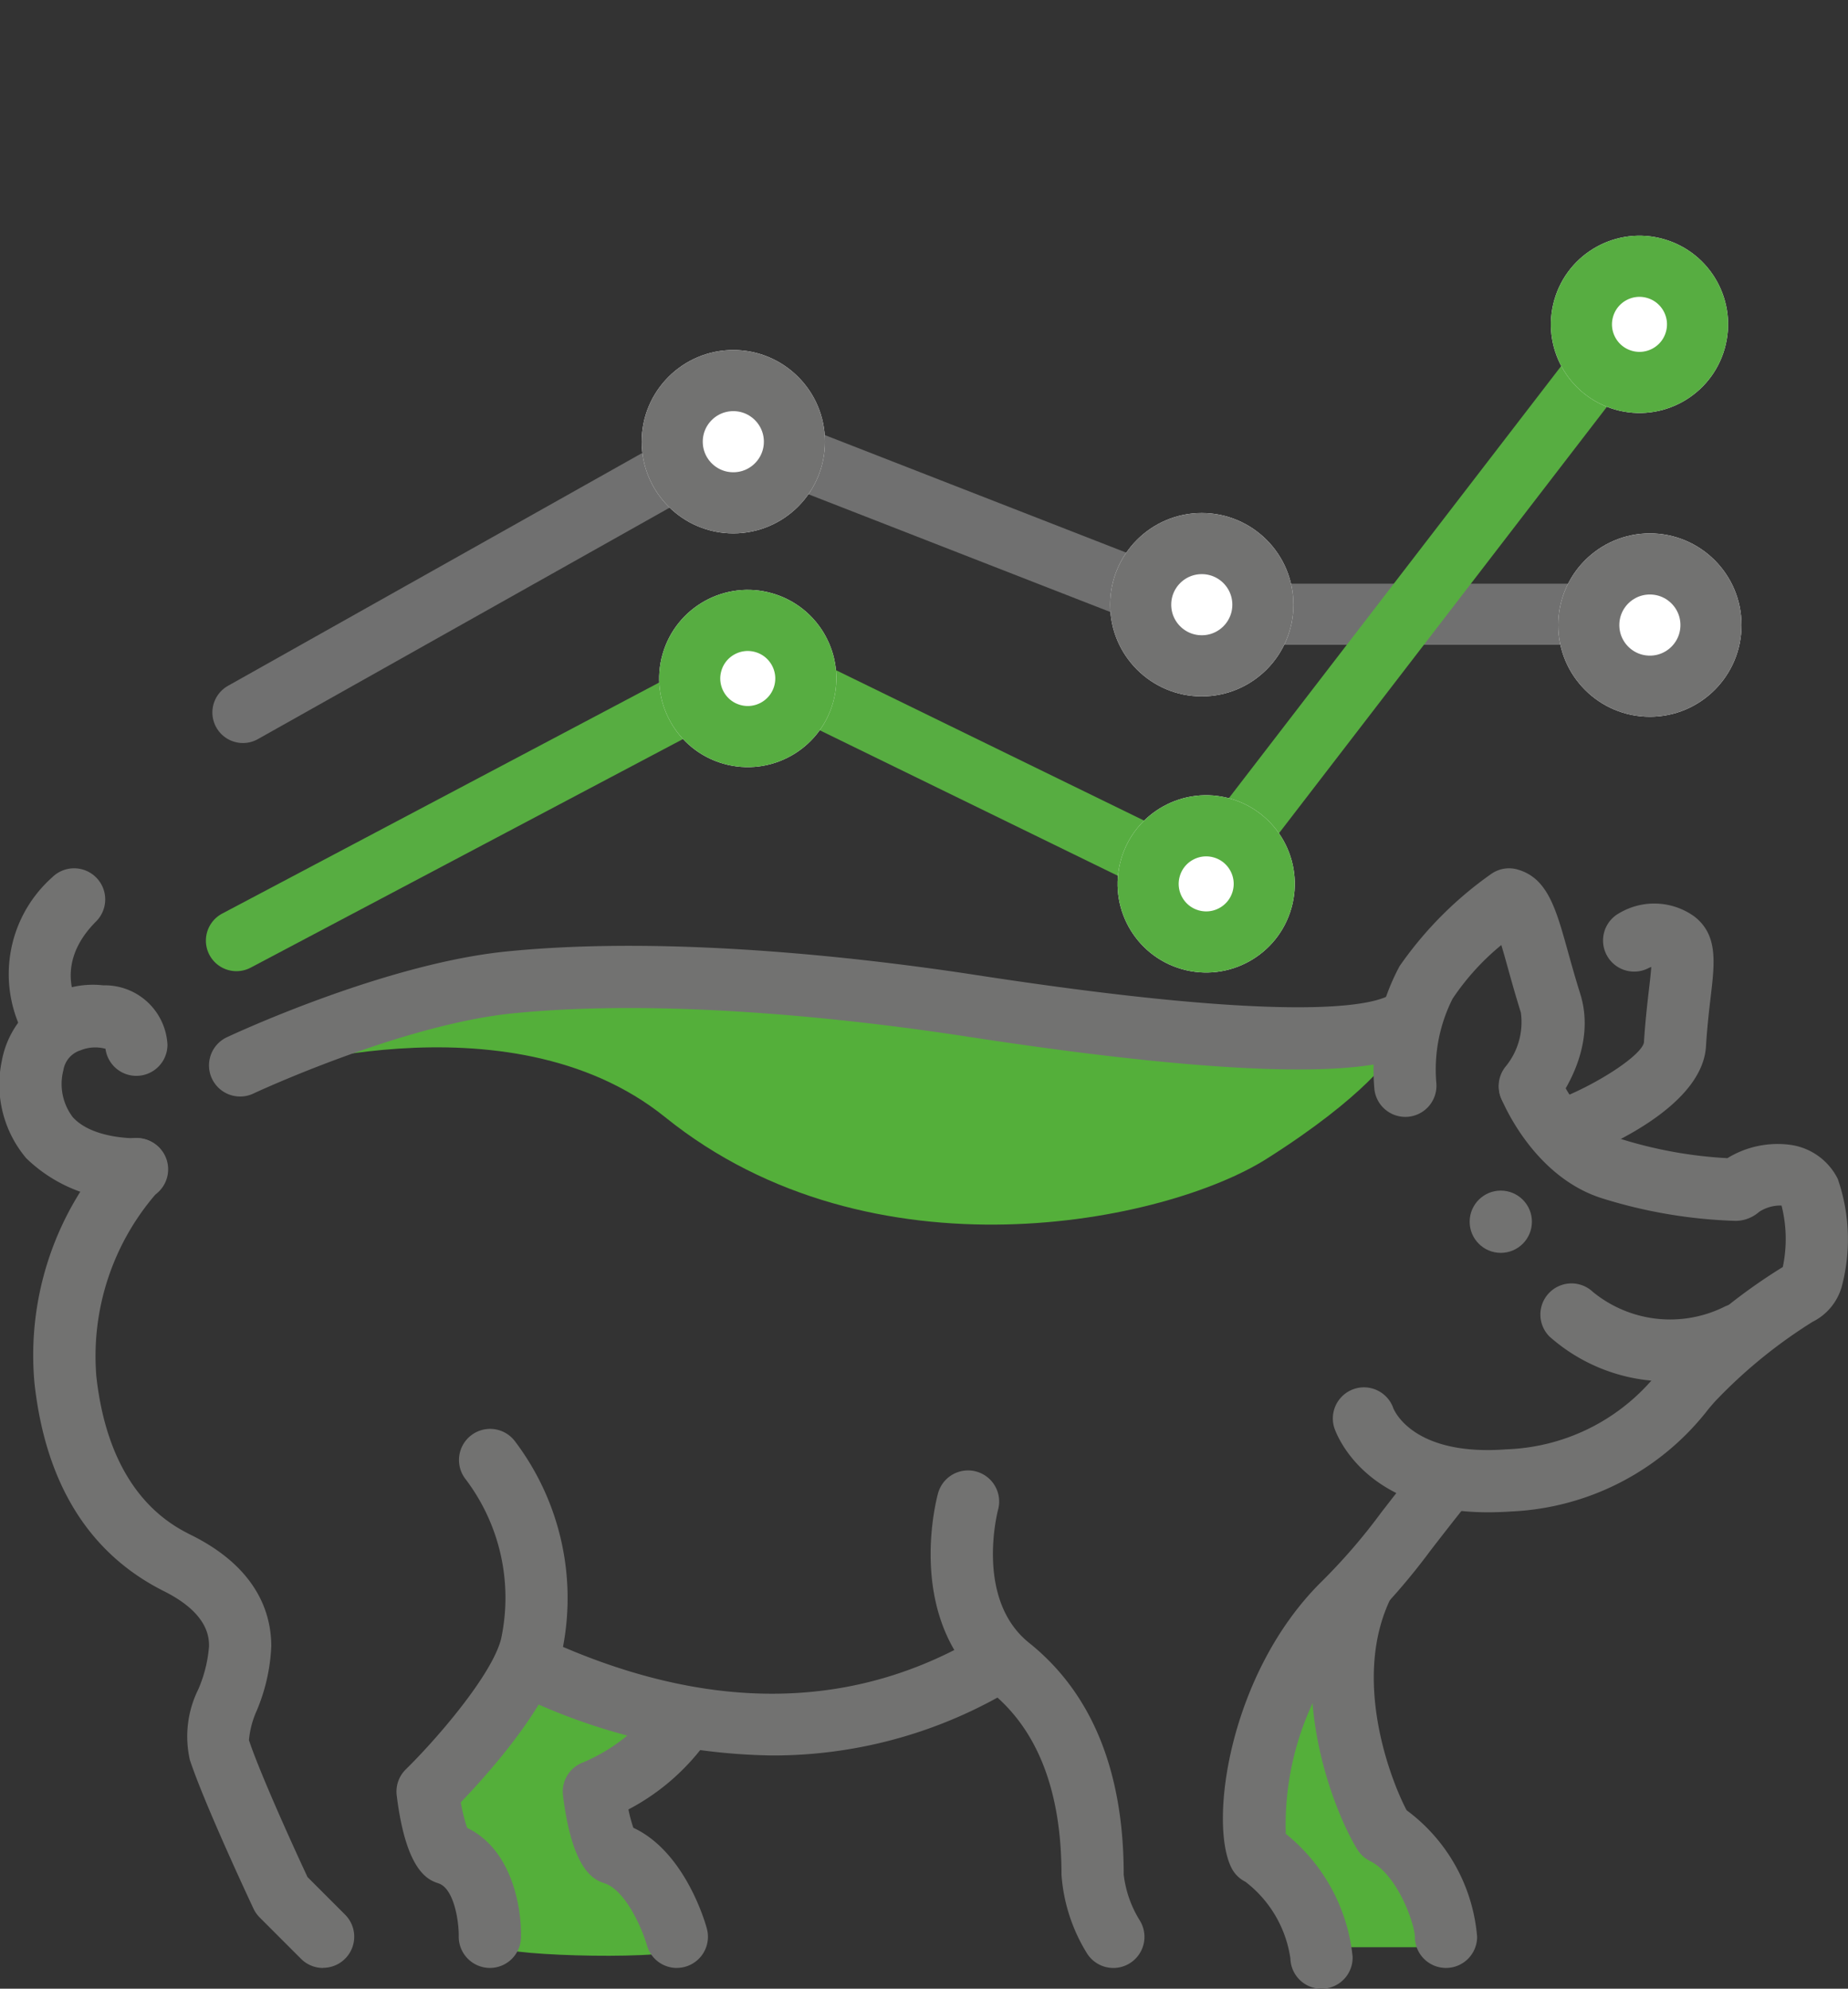 <svg xmlns="http://www.w3.org/2000/svg" width="90.73" height="97.611" viewBox="0 0 90.73 97.611">
  <rect x="0" y="0" width="90.73" height="97.611" fill="#333333" stroke="none"/>
  <g id="Group_14165" data-name="Group 14165" transform="translate(-932.75 -6004.193)">
    <g id="Group_13555" data-name="Group 13555" transform="translate(932.75 6046.811)">
      <path id="Path_20611" data-name="Path 20611" d="M369.662,352.254s4.852-6.19,5.086-6.123,6.794,2.367,6.794,2.367-3.089,2.955-3.055,3.055,1.018,4.074,1.018,4.074,3.457,3.4,3.055,4.074-8.9.435-9.165,0-.9-3.438-2.037-4.074S369.662,352.254,369.662,352.254Z" transform="translate(-348.831 -306.745)" fill="#54af3a"/>
      <path id="Path_20612" data-name="Path 20612" d="M443.125,355.087l3.055,4.074h6.11a12.582,12.582,0,0,0-2.037-4.074A13.573,13.573,0,0,1,446.18,344.9C442.332,346.476,441.853,353.581,443.125,355.087Z" transform="translate(-380.791 -306.205)" fill="#54af3a"/>
      <path id="Path_20613" data-name="Path 20613" d="M354.5,290.44s12.6-4.227,20.368,2.036c10.155,8.186,24.588,5.169,29.533,2.037s6.11-5.092,6.11-5.092-9.7-1.328-14.257-2.037-16.068-1.151-22.232-1.431C367.139,285.642,354.264,289.262,354.5,290.44Z" transform="translate(-342.208 -280.257)" fill="#54af3a"/>
      <g id="Group_12716" data-name="Group 12716" transform="translate(65.432 9.164)">
        <path id="Path_20614" data-name="Path 20614" d="M456.693,314.605c-6.153,0-7.489-3.982-7.546-4.161a1.527,1.527,0,0,1,2.9-.955c.06.152,1.015,2.374,5.57,2.025a9.917,9.917,0,0,0,7.555-3.928c.244-.287.456-.532.644-.72a27.956,27.956,0,0,1,5.356-4.3,6.669,6.669,0,0,0-.062-3.017,1.914,1.914,0,0,0-1.1.311,1.773,1.773,0,0,1-1.137.442,24.312,24.312,0,0,1-6.487-1.081c-3.461-1.035-4.992-4.815-5.056-4.975a1.528,1.528,0,0,1,2.84-1.126c.008.02,1.062,2.566,3.091,3.173a21.273,21.273,0,0,0,5.191.931,4.714,4.714,0,0,1,3.094-.654,3.072,3.072,0,0,1,2.325,1.671,9.056,9.056,0,0,1,.187,5.317,2.771,2.771,0,0,1-1.427,1.7,24.523,24.523,0,0,0-4.653,3.767c-.14.14-.3.326-.477.54a12.965,12.965,0,0,1-9.655,5Q457.244,314.606,456.693,314.605Z" transform="translate(-449.075 -292.16)" fill="#727271"/>
      </g>
      <g id="Group_12717" data-name="Group 12717" transform="translate(67.438 0)">
        <path id="Path_20615" data-name="Path 20615" d="M460.326,288.015a1.528,1.528,0,0,1-1.189-2.486,3.431,3.431,0,0,0,.751-2.658c-.262-.835-.469-1.578-.648-2.223-.1-.363-.208-.748-.311-1.087a12.143,12.143,0,0,0-2.391,2.632,7.712,7.712,0,0,0-.8,4.137,1.528,1.528,0,0,1-3.039.319,10.778,10.778,0,0,1,1.235-6.051,18.236,18.236,0,0,1,4.506-4.531,1.523,1.523,0,0,1,1.284-.214c1.468.414,1.885,1.908,2.461,3.978.172.617.369,1.328.62,2.127.853,2.722-1.065,5.213-1.286,5.488A1.524,1.524,0,0,1,460.326,288.015Z" transform="translate(-452.658 -275.794)" fill="#727271"/>
      </g>
      <g id="Group_12718" data-name="Group 12718" transform="translate(75.616 1.746)">
        <path id="Path_20616" data-name="Path 20616" d="M468.79,291.424a1.528,1.528,0,0,1-.563-2.948c1.968-.782,4.015-2.148,4.131-2.759.066-1.048.166-1.906.246-2.6.045-.384.094-.8.114-1.109a1.511,1.511,0,0,0-.179.079,1.528,1.528,0,0,1-1.389-2.721,3.365,3.365,0,0,1,3.686.168c1.157.9,1,2.242.8,3.938-.077.654-.171,1.458-.232,2.443-.181,2.86-4.68,4.854-6.055,5.4A1.519,1.519,0,0,1,468.79,291.424Z" transform="translate(-467.263 -278.912)" fill="#727271"/>
      </g>
      <g id="Group_12719" data-name="Group 12719" transform="translate(0 5.729)">
        <path id="Path_20617" data-name="Path 20617" d="M339.109,296.592a7.335,7.335,0,0,1-5.269-2.062,5.6,5.6,0,0,1-1.2-4.789,4.547,4.547,0,0,1,4.983-3.7,3.077,3.077,0,0,1,3.148,2.914,1.528,1.528,0,0,1-3.043.2,1.929,1.929,0,0,0-1.234.078,1.221,1.221,0,0,0-.833.973,2.687,2.687,0,0,0,.457,2.3c.959,1.072,3.038,1.037,3.066,1.041a1.528,1.528,0,1,1,.117,3.053C339.265,296.59,339.2,296.592,339.109,296.592Z" transform="translate(-332.549 -286.025)" fill="#727271"/>
      </g>
      <g id="Group_12720" data-name="Group 12720" transform="translate(10.258 3.805)">
        <path id="Path_20618" data-name="Path 20618" d="M352.4,289.987a1.527,1.527,0,0,1-.65-2.91c.314-.147,7.748-3.612,13.736-4.21,8.183-.822,17.966.376,23.07,1.16,15.358,2.361,19.235,1.506,20.19,1.029a1.528,1.528,0,1,1,1.365,2.733c-1,.5-4.043,2.024-22.02-.743-4.961-.763-14.453-1.925-22.3-1.141-5.462.547-12.67,3.9-12.742,3.937A1.528,1.528,0,0,1,352.4,289.987Z" transform="translate(-350.867 -282.59)" fill="#727271"/>
      </g>
      <g id="Group_12721" data-name="Group 12721" transform="translate(24.583 37.679)">
        <path id="Path_20619" data-name="Path 20619" d="M389.624,348.949A29.541,29.541,0,0,1,377.218,346a1.527,1.527,0,0,1,1.278-2.775c7.759,3.571,14.827,3.592,21.008.06a1.528,1.528,0,0,1,1.515,2.653A22.775,22.775,0,0,1,389.624,348.949Z" transform="translate(-376.329 -343.083)" fill="#727271"/>
      </g>
      <g id="Group_12722" data-name="Group 12722" transform="translate(1.611 13.239)">
        <path id="Path_20620" data-name="Path 20620" d="M349.674,340.173a1.525,1.525,0,0,1-1.08-.448l-2.037-2.037a1.521,1.521,0,0,1-.3-.432c-.1-.208-2.4-5.115-3.121-7.293a5.2,5.2,0,0,1,.414-3.467,6.575,6.575,0,0,0,.526-2.108c0-.4,0-1.6-2.21-2.707-3.672-1.838-5.81-5.268-6.358-10.2a15.082,15.082,0,0,1,3.924-11.6,1.527,1.527,0,1,1,2.16,2.16,12.174,12.174,0,0,0-3.047,9.1c.641,5.776,3.687,7.3,4.688,7.8,3.222,1.611,3.9,3.847,3.9,5.44a9.127,9.127,0,0,1-.711,3.154,4.509,4.509,0,0,0-.386,1.455c.584,1.754,2.4,5.707,2.876,6.722l1.846,1.846a1.528,1.528,0,0,1-1.079,2.608Z" transform="translate(-335.425 -299.437)" fill="#727271"/>
      </g>
      <g id="Group_12723" data-name="Group 12723" transform="translate(19.466 27.497)">
        <path id="Path_20621" data-name="Path 20621" d="M371.819,351.377a1.535,1.535,0,0,1-1.528-1.561c.011-.7-.223-2.335-.993-2.591-.475-.158-1.585-.529-2.052-4.318a1.525,1.525,0,0,1,.446-1.276c1.577-1.549,4.242-4.66,4.68-6.41a9.63,9.63,0,0,0-1.777-7.877,1.528,1.528,0,0,1,2.444-1.834,12.753,12.753,0,0,1,2.3,10.453c-.651,2.6-3.649,5.933-4.947,7.283a8.709,8.709,0,0,0,.311,1.257c2.153,1.028,2.682,3.815,2.644,5.384A1.527,1.527,0,0,1,371.819,351.377Z" transform="translate(-367.235 -324.9)" fill="#727271"/>
      </g>
      <g id="Group_12724" data-name="Group 12724" transform="translate(27.63 40.735)">
        <path id="Path_20622" data-name="Path 20622" d="M387.385,361.78a1.529,1.529,0,0,1-1.47-1.115c-.24-.847-1.061-2.7-2.067-3.037-.475-.158-1.586-.529-2.052-4.318a1.526,1.526,0,0,1,.964-1.61,8.763,8.763,0,0,0,3.389-2.529,1.528,1.528,0,0,1,2.472,1.8A11.056,11.056,0,0,1,385.009,354a7.185,7.185,0,0,0,.241.9c2.489,1.154,3.5,4.538,3.607,4.941a1.528,1.528,0,0,1-1.473,1.936Z" transform="translate(-381.785 -348.54)" fill="#727271"/>
      </g>
      <g id="Group_12725" data-name="Group 12725" transform="translate(45.69 29.534)">
        <path id="Path_20623" data-name="Path 20623" d="M422.932,352.978a1.527,1.527,0,0,1-1.3-.723,8.453,8.453,0,0,1-1.248-3.86c0-4.108-1.177-7.134-3.5-8.991-4.272-3.418-2.625-9.5-2.553-9.752a1.528,1.528,0,0,1,2.943.822c-.019.069-1.157,4.4,1.519,6.546,3.083,2.466,4.646,6.293,4.646,11.376a5.467,5.467,0,0,0,.789,2.25,1.527,1.527,0,0,1-1.3,2.332Z" transform="translate(-413.959 -328.537)" fill="#727271"/>
      </g>
      <g id="Group_12726" data-name="Group 12726" transform="translate(60.039 28.514)">
        <path id="Path_20624" data-name="Path 20624" d="M444.361,353.2a1.528,1.528,0,0,1-1.526-1.484,5.78,5.78,0,0,0-2.211-3.77,1.532,1.532,0,0,1-.684-.683c-1.126-2.253-.087-9.537,4.361-13.984a28.844,28.844,0,0,0,3-3.466c.5-.643,1.114-1.438,1.978-2.519a1.528,1.528,0,0,1,2.386,1.909c-.852,1.065-1.458,1.847-1.948,2.481a32,32,0,0,1-3.257,3.755,14.173,14.173,0,0,0-3.852,10.155,8.883,8.883,0,0,1,3.281,6.034,1.527,1.527,0,0,1-1.483,1.571Z" transform="translate(-439.52 -326.717)" fill="#727271"/>
      </g>
      <g id="Group_12727" data-name="Group 12727" transform="translate(64.389 33.606)">
        <path id="Path_20625" data-name="Path 20625" d="M453.889,356.177a1.528,1.528,0,0,1-1.528-1.528c0-.561-.805-3.023-2.211-3.725a1.526,1.526,0,0,1-.614-.561c-1.133-1.826-3.765-8.262-1.091-13.7a1.528,1.528,0,0,1,2.742,1.349c-1.925,3.913-.065,8.836.768,10.425a8.594,8.594,0,0,1,3.462,6.213A1.528,1.528,0,0,1,453.889,356.177Z" transform="translate(-447.285 -335.809)" fill="#727271"/>
      </g>
      <g id="Group_12728" data-name="Group 12728" transform="translate(0.429 0)">
        <path id="Path_20626" data-name="Path 20626" d="M335.508,284.96a1.527,1.527,0,0,1-1.273-.68,6.354,6.354,0,0,1,1.209-8.038,1.527,1.527,0,0,1,2.16,2.16c-2.145,2.145-.882,4.1-.827,4.183a1.528,1.528,0,0,1-1.27,2.375Z" transform="translate(-333.315 -275.794)" fill="#727271"/>
      </g>
      <circle id="Ellipse_740" data-name="Ellipse 740" cx="1.528" cy="1.528" r="1.528" transform="translate(72.155 15.82)" fill="#727271"/>
      <g id="Group_12729" data-name="Group 12729" transform="translate(75.616 20.367)">
        <path id="Path_20627" data-name="Path 20627" d="M473.54,316.984a8.743,8.743,0,0,1-5.819-2.2,1.528,1.528,0,0,1,2.13-2.191,5.994,5.994,0,0,0,6.485.714,1.528,1.528,0,1,1,1.2,2.808A10.1,10.1,0,0,1,473.54,316.984Z" transform="translate(-467.262 -312.167)" fill="#727271"/>
      </g>
    </g>
    <path id="Path_21247" data-name="Path 21247" d="M-841.768,837.744l24.316-13.664,22.681,8.843h19.436" transform="translate(1786.445 5201.419)" fill="none" stroke="#707070" stroke-linecap="round" stroke-width="3"/>
    <g id="Ellipse_861" data-name="Ellipse 861" transform="translate(964.253 6021.373)" fill="#fff" stroke="#727271" stroke-width="3">
      <circle cx="4.5" cy="4.5" r="4.5" stroke="none"/>
      <circle cx="4.5" cy="4.5" r="3" fill="none"/>
    </g>
    <g id="Ellipse_862" data-name="Ellipse 862" transform="translate(987.253 6029.373)" fill="#fff" stroke="#727271" stroke-width="3">
      <circle cx="4.5" cy="4.5" r="4.5" stroke="none"/>
      <circle cx="4.5" cy="4.5" r="3" fill="none"/>
    </g>
    <g id="Ellipse_864" data-name="Ellipse 864" transform="translate(1009.253 6030.373)" fill="#fff" stroke="#727271" stroke-width="3">
      <circle cx="4.5" cy="4.5" r="4.5" stroke="none"/>
      <circle cx="4.5" cy="4.5" r="3" fill="none"/>
    </g>
    <path id="Path_21248" data-name="Path 21248" d="M-.033,45.433,20.8,25.412l23.965,4.232L56.5-.041" transform="translate(956.913 6006.697) rotate(16)" fill="none" stroke="#57ad41" stroke-linecap="round" stroke-width="3"/>
    <g id="Ellipse_859" data-name="Ellipse 859" transform="translate(966.48 6032.115) rotate(16)" fill="#fff" stroke="#57ad41" stroke-width="3">
      <circle cx="4.35" cy="4.35" r="4.35" stroke="none"/>
      <circle cx="4.35" cy="4.35" r="2.85" fill="none"/>
    </g>
    <g id="Ellipse_860" data-name="Ellipse 860" transform="translate(988.987 6042.196) rotate(16)" fill="#fff" stroke="#57ad41" stroke-width="3">
      <circle cx="4.35" cy="4.35" r="4.35" stroke="none"/>
      <circle cx="4.35" cy="4.35" r="2.85" fill="none"/>
    </g>
    <g id="Ellipse_863" data-name="Ellipse 863" transform="translate(1010.26 6014.733) rotate(16)" fill="#fff" stroke="#57ad41" stroke-width="3">
      <circle cx="4.35" cy="4.35" r="4.35" stroke="none"/>
      <circle cx="4.35" cy="4.35" r="2.85" fill="none"/>
    </g>
  </g>
</svg>
